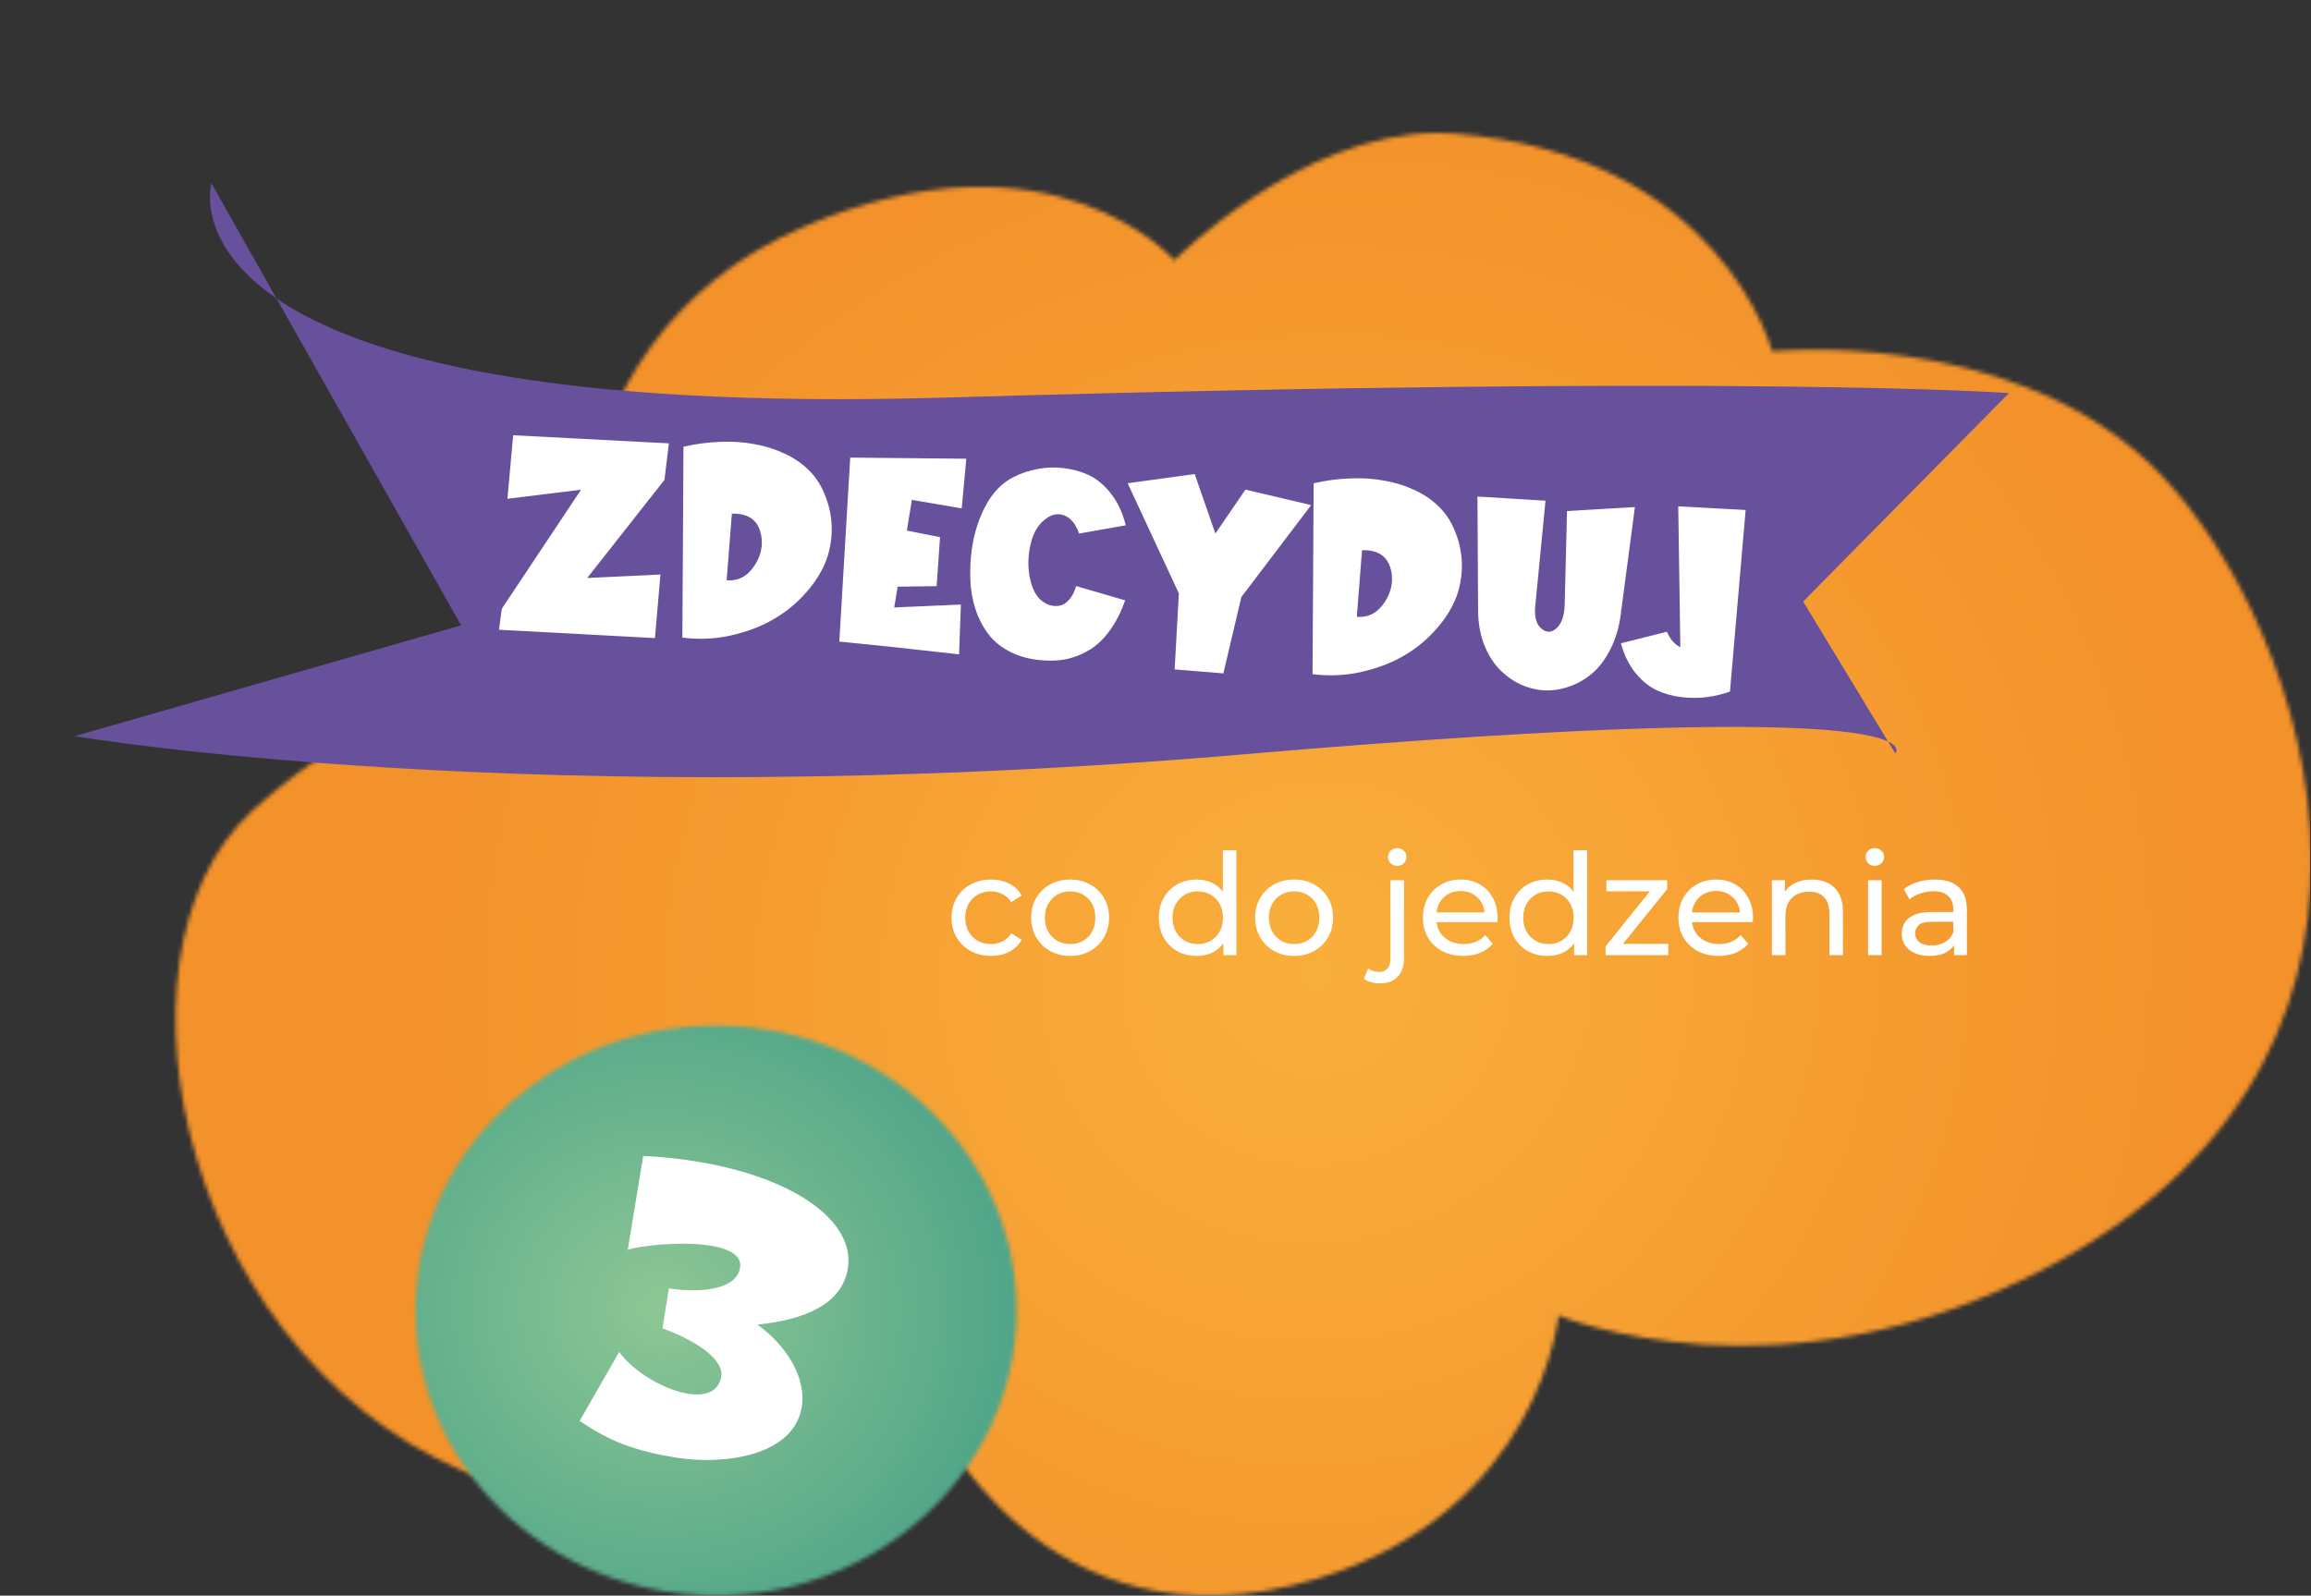 <svg xmlns="http://www.w3.org/2000/svg" width="556" height="384" viewBox="0 0 556 384" fill="none"><rect x="0" y="0" width="556" height="384" fill="#333333" stroke="none"/><g clip-path="url(#clip0_16_3337)"><mask id="mask0_16_3337" style="mask-type:luminance" maskUnits="userSpaceOnUse" x="42" y="32" width="515" height="352"><path d="M282.54 62.634C282.54 62.634 253.15 29.164 193.81 54.392C126.06 83.186 139.03 162.103 139.03 162.103C139.03 162.103 98.61 160.187 60.61 195.212C22.62 230.236 44.43 330.559 117.83 356.517C191.23 382.475 223.75 339.541 223.75 339.541C223.75 339.541 250.49 399.916 316.75 379.952C370.38 363.791 374.96 316.58 374.96 316.58C374.96 316.58 428.82 339.228 493.45 304.516C593.73 250.656 551.76 143.173 516.4 110.813C481.46 78.832 426.35 84.561 426.35 84.561C426.35 84.561 413.95 37.112 349.92 32.152C348.57 32.047 347.22 32 345.88 32C312.77 32 282.52 62.643 282.52 62.643" fill="white"></path></mask><g mask="url(#mask0_16_3337)"><path d="M499.257 -172.097L-122.63 90.5L117.108 601.182L738.995 338.585L499.257 -172.097Z" fill="url(#paint0_radial_16_3337)"></path></g><path d="M227.96 95.668C421.64 89.996 483.32 94.606 483.32 94.606L433.82 144.757L455.98 181.309C455.98 181.309 470.6 166.836 299.77 181.489C128.94 196.142 18 177.155 18 177.155L110.92 150.486L50.86 44.074C50.86 44.074 34.27 101.339 227.96 95.668Z" fill="#67509C"></path><path d="M238.448 230.054C236.612 230.054 234.969 229.657 233.518 228.864C232.09 228.07 230.968 226.982 230.152 225.6C229.336 224.217 228.928 222.63 228.928 220.84C228.928 219.049 229.336 217.462 230.152 216.08C230.968 214.697 232.09 213.62 233.518 212.85C234.969 212.056 236.612 211.66 238.448 211.66C240.08 211.66 241.531 211.988 242.8 212.646C244.092 213.28 245.089 214.232 245.792 215.502L243.31 217.1C242.721 216.216 241.995 215.57 241.134 215.162C240.295 214.731 239.389 214.516 238.414 214.516C237.235 214.516 236.181 214.776 235.252 215.298C234.323 215.819 233.586 216.556 233.042 217.508C232.498 218.437 232.226 219.548 232.226 220.84C232.226 222.132 232.498 223.254 233.042 224.206C233.586 225.158 234.323 225.894 235.252 226.416C236.181 226.937 237.235 227.198 238.414 227.198C239.389 227.198 240.295 226.994 241.134 226.586C241.995 226.155 242.721 225.498 243.31 224.614L245.792 226.178C245.089 227.424 244.092 228.388 242.8 229.068C241.531 229.725 240.08 230.054 238.448 230.054ZM257.47 230.054C255.657 230.054 254.048 229.657 252.642 228.864C251.237 228.07 250.126 226.982 249.31 225.6C248.494 224.194 248.086 222.608 248.086 220.84C248.086 219.049 248.494 217.462 249.31 216.08C250.126 214.697 251.237 213.62 252.642 212.85C254.048 212.056 255.657 211.66 257.47 211.66C259.261 211.66 260.859 212.056 262.264 212.85C263.692 213.62 264.803 214.697 265.596 216.08C266.412 217.44 266.82 219.026 266.82 220.84C266.82 222.63 266.412 224.217 265.596 225.6C264.803 226.982 263.692 228.07 262.264 228.864C260.859 229.657 259.261 230.054 257.47 230.054ZM257.47 227.198C258.626 227.198 259.658 226.937 260.564 226.416C261.494 225.894 262.219 225.158 262.74 224.206C263.262 223.231 263.522 222.109 263.522 220.84C263.522 219.548 263.262 218.437 262.74 217.508C262.219 216.556 261.494 215.819 260.564 215.298C259.658 214.776 258.626 214.516 257.47 214.516C256.314 214.516 255.283 214.776 254.376 215.298C253.47 215.819 252.744 216.556 252.2 217.508C251.656 218.437 251.384 219.548 251.384 220.84C251.384 222.109 251.656 223.231 252.2 224.206C252.744 225.158 253.47 225.894 254.376 226.416C255.283 226.937 256.314 227.198 257.47 227.198ZM287.911 230.054C286.166 230.054 284.602 229.668 283.219 228.898C281.859 228.127 280.782 227.05 279.989 225.668C279.196 224.285 278.799 222.676 278.799 220.84C278.799 219.004 279.196 217.406 279.989 216.046C280.782 214.663 281.859 213.586 283.219 212.816C284.602 212.045 286.166 211.66 287.911 211.66C289.43 211.66 290.801 212 292.025 212.68C293.249 213.36 294.224 214.38 294.949 215.74C295.697 217.1 296.071 218.8 296.071 220.84C296.071 222.88 295.708 224.58 294.983 225.94C294.28 227.3 293.317 228.331 292.093 229.034C290.869 229.714 289.475 230.054 287.911 230.054ZM288.183 227.198C289.316 227.198 290.336 226.937 291.243 226.416C292.172 225.894 292.898 225.158 293.419 224.206C293.963 223.231 294.235 222.109 294.235 220.84C294.235 219.548 293.963 218.437 293.419 217.508C292.898 216.556 292.172 215.819 291.243 215.298C290.336 214.776 289.316 214.516 288.183 214.516C287.027 214.516 285.996 214.776 285.089 215.298C284.182 215.819 283.457 216.556 282.913 217.508C282.369 218.437 282.097 219.548 282.097 220.84C282.097 222.109 282.369 223.231 282.913 224.206C283.457 225.158 284.182 225.894 285.089 226.416C285.996 226.937 287.027 227.198 288.183 227.198ZM294.337 229.85V224.988L294.541 220.806L294.201 216.624V204.622H297.465V229.85H294.337ZM311.359 230.054C309.546 230.054 307.936 229.657 306.531 228.864C305.126 228.07 304.015 226.982 303.199 225.6C302.383 224.194 301.975 222.608 301.975 220.84C301.975 219.049 302.383 217.462 303.199 216.08C304.015 214.697 305.126 213.62 306.531 212.85C307.936 212.056 309.546 211.66 311.359 211.66C313.15 211.66 314.748 212.056 316.153 212.85C317.581 213.62 318.692 214.697 319.485 216.08C320.301 217.44 320.709 219.026 320.709 220.84C320.709 222.63 320.301 224.217 319.485 225.6C318.692 226.982 317.581 228.07 316.153 228.864C314.748 229.657 313.15 230.054 311.359 230.054ZM311.359 227.198C312.515 227.198 313.546 226.937 314.453 226.416C315.382 225.894 316.108 225.158 316.629 224.206C317.15 223.231 317.411 222.109 317.411 220.84C317.411 219.548 317.15 218.437 316.629 217.508C316.108 216.556 315.382 215.819 314.453 215.298C313.546 214.776 312.515 214.516 311.359 214.516C310.203 214.516 309.172 214.776 308.265 215.298C307.358 215.819 306.633 216.556 306.089 217.508C305.545 218.437 305.273 219.548 305.273 220.84C305.273 222.109 305.545 223.231 306.089 224.206C306.633 225.158 307.358 225.894 308.265 226.416C309.172 226.937 310.203 227.198 311.359 227.198ZM332.042 236.65C331.294 236.65 330.58 236.559 329.9 236.378C329.197 236.196 328.608 235.924 328.132 235.562L329.186 233.046C329.866 233.612 330.75 233.896 331.838 233.896C332.699 233.896 333.356 233.624 333.81 233.08C334.286 232.558 334.524 231.776 334.524 230.734V211.83H337.788V230.666C337.788 232.502 337.289 233.952 336.292 235.018C335.317 236.106 333.9 236.65 332.042 236.65ZM336.156 208.362C335.521 208.362 334.988 208.158 334.558 207.75C334.15 207.342 333.946 206.843 333.946 206.254C333.946 205.642 334.15 205.132 334.558 204.724C334.988 204.316 335.521 204.112 336.156 204.112C336.79 204.112 337.312 204.316 337.72 204.724C338.15 205.109 338.366 205.596 338.366 206.186C338.366 206.798 338.162 207.319 337.754 207.75C337.346 208.158 336.813 208.362 336.156 208.362ZM352.04 230.054C350.113 230.054 348.413 229.657 346.94 228.864C345.489 228.07 344.356 226.982 343.54 225.6C342.747 224.217 342.35 222.63 342.35 220.84C342.35 219.049 342.735 217.462 343.506 216.08C344.299 214.697 345.376 213.62 346.736 212.85C348.119 212.056 349.671 211.66 351.394 211.66C353.139 211.66 354.681 212.045 356.018 212.816C357.355 213.586 358.398 214.674 359.146 216.08C359.917 217.462 360.302 219.083 360.302 220.942C360.302 221.078 360.291 221.236 360.268 221.418C360.268 221.599 360.257 221.769 360.234 221.928H344.9V219.582H358.534L357.208 220.398C357.231 219.242 356.993 218.21 356.494 217.304C355.995 216.397 355.304 215.694 354.42 215.196C353.559 214.674 352.55 214.414 351.394 214.414C350.261 214.414 349.252 214.674 348.368 215.196C347.484 215.694 346.793 216.408 346.294 217.338C345.795 218.244 345.546 219.287 345.546 220.466V221.01C345.546 222.211 345.818 223.288 346.362 224.24C346.929 225.169 347.711 225.894 348.708 226.416C349.705 226.937 350.85 227.198 352.142 227.198C353.207 227.198 354.171 227.016 355.032 226.654C355.916 226.291 356.687 225.747 357.344 225.022L359.146 227.13C358.33 228.082 357.31 228.807 356.086 229.306C354.885 229.804 353.536 230.054 352.04 230.054ZM372.28 230.054C370.535 230.054 368.971 229.668 367.588 228.898C366.228 228.127 365.152 227.05 364.358 225.668C363.565 224.285 363.168 222.676 363.168 220.84C363.168 219.004 363.565 217.406 364.358 216.046C365.152 214.663 366.228 213.586 367.588 212.816C368.971 212.045 370.535 211.66 372.28 211.66C373.799 211.66 375.17 212 376.394 212.68C377.618 213.36 378.593 214.38 379.318 215.74C380.066 217.1 380.44 218.8 380.44 220.84C380.44 222.88 380.078 224.58 379.352 225.94C378.65 227.3 377.686 228.331 376.462 229.034C375.238 229.714 373.844 230.054 372.28 230.054ZM372.552 227.198C373.686 227.198 374.706 226.937 375.612 226.416C376.542 225.894 377.267 225.158 377.788 224.206C378.332 223.231 378.604 222.109 378.604 220.84C378.604 219.548 378.332 218.437 377.788 217.508C377.267 216.556 376.542 215.819 375.612 215.298C374.706 214.776 373.686 214.516 372.552 214.516C371.396 214.516 370.365 214.776 369.458 215.298C368.552 215.819 367.826 216.556 367.282 217.508C366.738 218.437 366.466 219.548 366.466 220.84C366.466 222.109 366.738 223.231 367.282 224.206C367.826 225.158 368.552 225.894 369.458 226.416C370.365 226.937 371.396 227.198 372.552 227.198ZM378.706 229.85V224.988L378.91 220.806L378.57 216.624V204.622H381.834V229.85H378.706ZM386.276 229.85V227.742L397.836 213.394L398.482 214.516H386.48V211.83H401.1V213.972L389.54 228.286L388.792 227.164H401.372V229.85H386.276ZM413.499 230.054C411.572 230.054 409.872 229.657 408.399 228.864C406.948 228.07 405.815 226.982 404.999 225.6C404.206 224.217 403.809 222.63 403.809 220.84C403.809 219.049 404.194 217.462 404.965 216.08C405.758 214.697 406.835 213.62 408.195 212.85C409.578 212.056 411.13 211.66 412.853 211.66C414.598 211.66 416.14 212.045 417.477 212.816C418.814 213.586 419.857 214.674 420.605 216.08C421.376 217.462 421.761 219.083 421.761 220.942C421.761 221.078 421.75 221.236 421.727 221.418C421.727 221.599 421.716 221.769 421.693 221.928H406.359V219.582H419.993L418.667 220.398C418.69 219.242 418.452 218.21 417.953 217.304C417.454 216.397 416.763 215.694 415.879 215.196C415.018 214.674 414.009 214.414 412.853 214.414C411.72 214.414 410.711 214.674 409.827 215.196C408.943 215.694 408.252 216.408 407.753 217.338C407.254 218.244 407.005 219.287 407.005 220.466V221.01C407.005 222.211 407.277 223.288 407.821 224.24C408.388 225.169 409.17 225.894 410.167 226.416C411.164 226.937 412.309 227.198 413.601 227.198C414.666 227.198 415.63 227.016 416.491 226.654C417.375 226.291 418.146 225.747 418.803 225.022L420.605 227.13C419.789 228.082 418.769 228.807 417.545 229.306C416.344 229.804 414.995 230.054 413.499 230.054ZM435.915 211.66C437.389 211.66 438.681 211.943 439.791 212.51C440.925 213.076 441.809 213.938 442.443 215.094C443.078 216.25 443.395 217.712 443.395 219.48V229.85H440.131V219.854C440.131 218.108 439.701 216.794 438.839 215.91C438.001 215.026 436.811 214.584 435.269 214.584C434.113 214.584 433.105 214.81 432.243 215.264C431.382 215.717 430.713 216.386 430.237 217.27C429.784 218.154 429.557 219.253 429.557 220.568V229.85H426.293V211.83H429.421V216.692L428.911 215.4C429.501 214.221 430.407 213.303 431.631 212.646C432.855 211.988 434.283 211.66 435.915 211.66ZM449.436 229.85V211.83H452.7V229.85H449.436ZM451.068 208.362C450.433 208.362 449.9 208.158 449.47 207.75C449.062 207.342 448.858 206.843 448.858 206.254C448.858 205.642 449.062 205.132 449.47 204.724C449.9 204.316 450.433 204.112 451.068 204.112C451.702 204.112 452.224 204.316 452.632 204.724C453.062 205.109 453.278 205.596 453.278 206.186C453.278 206.798 453.074 207.319 452.666 207.75C452.258 208.158 451.725 208.362 451.068 208.362ZM470.118 229.85V226.042L469.948 225.328V218.834C469.948 217.451 469.54 216.386 468.724 215.638C467.931 214.867 466.729 214.482 465.12 214.482C464.055 214.482 463.012 214.663 461.992 215.026C460.972 215.366 460.111 215.83 459.408 216.42L458.048 213.972C458.977 213.224 460.088 212.657 461.38 212.272C462.695 211.864 464.066 211.66 465.494 211.66C467.965 211.66 469.869 212.26 471.206 213.462C472.543 214.663 473.212 216.499 473.212 218.97V229.85H470.118ZM464.202 230.054C462.865 230.054 461.686 229.827 460.666 229.374C459.669 228.92 458.898 228.297 458.354 227.504C457.81 226.688 457.538 225.77 457.538 224.75C457.538 223.775 457.765 222.891 458.218 222.098C458.694 221.304 459.453 220.67 460.496 220.194C461.561 219.718 462.989 219.48 464.78 219.48H470.492V221.826H464.916C463.284 221.826 462.185 222.098 461.618 222.642C461.051 223.186 460.768 223.843 460.768 224.614C460.768 225.498 461.119 226.212 461.822 226.756C462.525 227.277 463.499 227.538 464.746 227.538C465.97 227.538 467.035 227.266 467.942 226.722C468.871 226.178 469.54 225.384 469.948 224.342L470.594 226.586C470.163 227.651 469.404 228.501 468.316 229.136C467.228 229.748 465.857 230.054 464.202 230.054Z" fill="white"></path><path d="M139.784 117.863L122.08 120.033L123.459 104.744L160.93 106.693L159.858 115.493L141.276 139.096L158.894 138.267L157.571 153.56L131.008 152.131L130.949 152.184L130.897 152.125L120.047 151.552L120.696 146.709L120.822 146.492L120.77 146.433L139.784 117.863ZM164.436 107.513C167.398 106.825 170.323 106.434 173.21 106.339C176.099 106.208 178.837 106.385 181.424 106.872C184.014 107.321 186.398 108.058 188.577 109.082C190.795 110.071 192.732 111.361 194.388 112.953C196.043 114.545 197.309 116.376 198.186 118.446C199.557 121.554 200.195 124.714 200.1 127.924C200.007 131.098 199.294 134.029 197.961 136.719C196.631 139.372 194.786 141.864 192.429 144.195C190.111 146.491 187.463 148.395 184.485 149.905C181.547 151.38 178.297 152.463 174.736 153.153C171.215 153.809 167.692 153.904 164.168 153.438L164.436 107.513ZM174.822 139.64C177.612 139.877 179.859 138.68 181.563 136.048C183.098 133.707 183.612 131.25 183.104 128.678C182.567 125.991 181.044 124.37 178.536 123.813C177.761 123.656 176.942 123.59 176.08 123.614L174.822 139.64ZM204.556 110.121L232.484 110.395L231.377 122.335L219.388 120.293L218.182 127.683L226.161 129.268L225.344 141.056L215.965 141.185L215.137 146.186L231.175 145.489L230.739 157.468L213.634 155.578L201.926 154.394L204.556 110.121ZM244.049 114.712C245.712 113.873 247.528 113.268 249.497 112.896C251.469 112.487 253.551 112.402 255.742 112.641C257.971 112.883 260.048 113.452 261.973 114.349C263.898 115.246 265.673 116.733 267.297 118.809C268.922 120.885 270.105 123.422 270.847 126.419L259.608 128.403C258.82 126.114 257.642 124.662 256.073 124.048C254.504 123.433 252.949 123.754 251.409 125.011C249.718 126.297 248.56 128.305 247.935 131.036C247.309 133.767 247.251 136.418 247.758 138.991C248.268 141.526 249.161 143.335 250.438 144.419C251.148 145.021 251.888 145.438 252.658 145.67C253.469 145.866 254.253 145.893 255.01 145.75C255.807 145.572 256.549 145.091 257.235 144.308C257.962 143.49 258.518 142.401 258.905 141.04L270.692 144.472C269.727 147.258 268.526 149.638 267.09 151.611C265.69 153.587 264.132 155.123 262.415 156.22C260.701 157.28 258.95 158.038 257.162 158.496C255.414 158.918 253.534 159.071 251.521 158.954C248.761 158.831 246.27 158.294 244.05 157.342C241.866 156.393 240.057 155.148 238.623 153.606C237.228 152.029 236.094 150.187 235.22 148.08C234.383 145.974 233.835 143.736 233.576 141.365C233.357 138.959 233.37 136.436 233.616 133.795C234.046 129.445 235.159 125.527 236.955 122.041C238.751 118.555 241.116 116.112 244.049 114.712ZM271.3 116.292L287.435 114.087L292.404 128.399L299.651 117.825L315.46 121.547L298.657 143.682L294.33 162.054L282.608 161.094L283.618 142.81L271.3 116.292ZM316.048 116.308C319.011 115.62 321.935 115.228 324.822 115.134C327.711 115.003 330.449 115.18 333.037 115.667C335.626 116.116 338.01 116.853 340.189 117.877C342.407 118.865 344.344 120.156 346 121.747C347.655 123.339 348.922 125.17 349.798 127.241C351.169 130.349 351.807 133.509 351.712 136.719C351.62 139.892 350.907 142.824 349.574 145.514C348.243 148.166 346.399 150.658 344.041 152.99C341.723 155.286 339.075 157.189 336.097 158.699C333.159 160.174 329.909 161.257 326.348 161.948C322.827 162.604 319.304 162.699 315.78 162.233L316.048 116.308ZM326.434 148.435C329.225 148.671 331.472 147.474 333.175 144.843C334.71 142.501 335.224 140.044 334.717 137.472C334.179 134.786 332.656 133.164 330.148 132.608C329.373 132.45 328.554 132.384 327.692 132.409L326.434 148.435ZM355.458 119.491L371.835 120.498L369.353 145.932C369.101 148.685 369.71 150.552 371.18 151.535C372.327 152.312 373.459 152.172 374.574 151.115C375.732 149.985 376.355 148.152 376.444 145.614L377.006 122.985L393.341 122.026L389.939 147.799C389.551 150.918 388.736 153.694 387.494 156.127C386.29 158.563 384.836 160.517 383.132 161.989C381.468 163.425 379.622 164.496 377.594 165.201C375.603 165.908 373.581 166.221 371.529 166.139C369.516 166.023 367.548 165.516 365.623 164.619C363.738 163.687 362.042 162.429 360.535 160.846C359.066 159.265 357.868 157.251 356.941 154.804C356.051 152.359 355.608 149.659 355.611 146.705L355.458 119.491ZM403.765 121.845L419.982 122.729L416.209 166.431C414.487 167.042 412.681 167.48 410.794 167.744C408.906 168.008 406.867 168.021 404.675 167.782C402.52 167.545 400.517 166.998 398.664 166.143C396.811 165.288 395.087 163.897 393.49 161.972C391.93 160.05 390.756 157.663 389.967 154.812L401.033 152.033C401.815 153.836 402.894 155.076 404.272 155.754L403.765 121.845Z" fill="white"></path><mask id="mask1_16_3337" style="mask-type:luminance" maskUnits="userSpaceOnUse" x="99" y="246" width="146" height="138"><path d="M100.1 311.194C97.66 348.997 128 381.518 167.86 383.832C207.72 386.146 242.01 357.372 244.45 319.559C246.89 281.755 216.55 249.234 176.69 246.92C175.19 246.835 173.69 246.787 172.21 246.787C134.29 246.787 102.44 274.803 100.1 311.184" fill="white"></path></mask><g mask="url(#mask1_16_3337)"><path d="M98.221 238.173L88.711 385.631L246.337 394.774L255.846 247.316L98.221 238.173Z" fill="url(#paint1_radial_16_3337)"></path></g><path d="M139.48 341.94C146.89 347.099 153.53 349.328 162.78 350.798C173.89 352.562 190.79 350.542 192.87 338.744C194.05 332.048 189.76 324.224 182.23 318.77C193.77 317.613 202.49 313.753 203.95 305.474C206.03 293.676 190.43 283.148 167.31 279.478C163.22 278.833 159.01 278.34 154.74 278.207L151.03 300.779C153.58 299.831 163.75 298.636 170.86 299.764C175.3 300.466 178.59 302.078 178.04 305.161C177.12 310.358 168.55 311.259 160.91 310.045L159.39 319.671C168.83 323.162 174.16 327.629 173.51 331.327C172.86 335.026 169.57 336.041 165.57 335.406C159.79 334.486 152.42 330.151 148.97 325.352L139.46 341.94H139.48Z" fill="white"></path></g><defs><radialGradient id="paint0_radial_16_3337" cx="0" cy="0" r="1" gradientUnits="userSpaceOnUse" gradientTransform="translate(316.692 234.22) rotate(157.108) scale(219.854 212.037)"><stop stop-color="#F9AF3C"></stop><stop offset="1" stop-color="#F3912A"></stop></radialGradient><radialGradient id="paint1_radial_16_3337" cx="0" cy="0" r="1" gradientUnits="userSpaceOnUse" gradientTransform="translate(158.955 314.751) rotate(3.32) scale(149.647 141.98)"><stop stop-color="#8EC795"></stop><stop offset="1" stop-color="#228C7F"></stop></radialGradient><clipPath id="clip0_16_3337"><rect width="555.85" height="384" fill="white"></rect></clipPath></defs></svg>